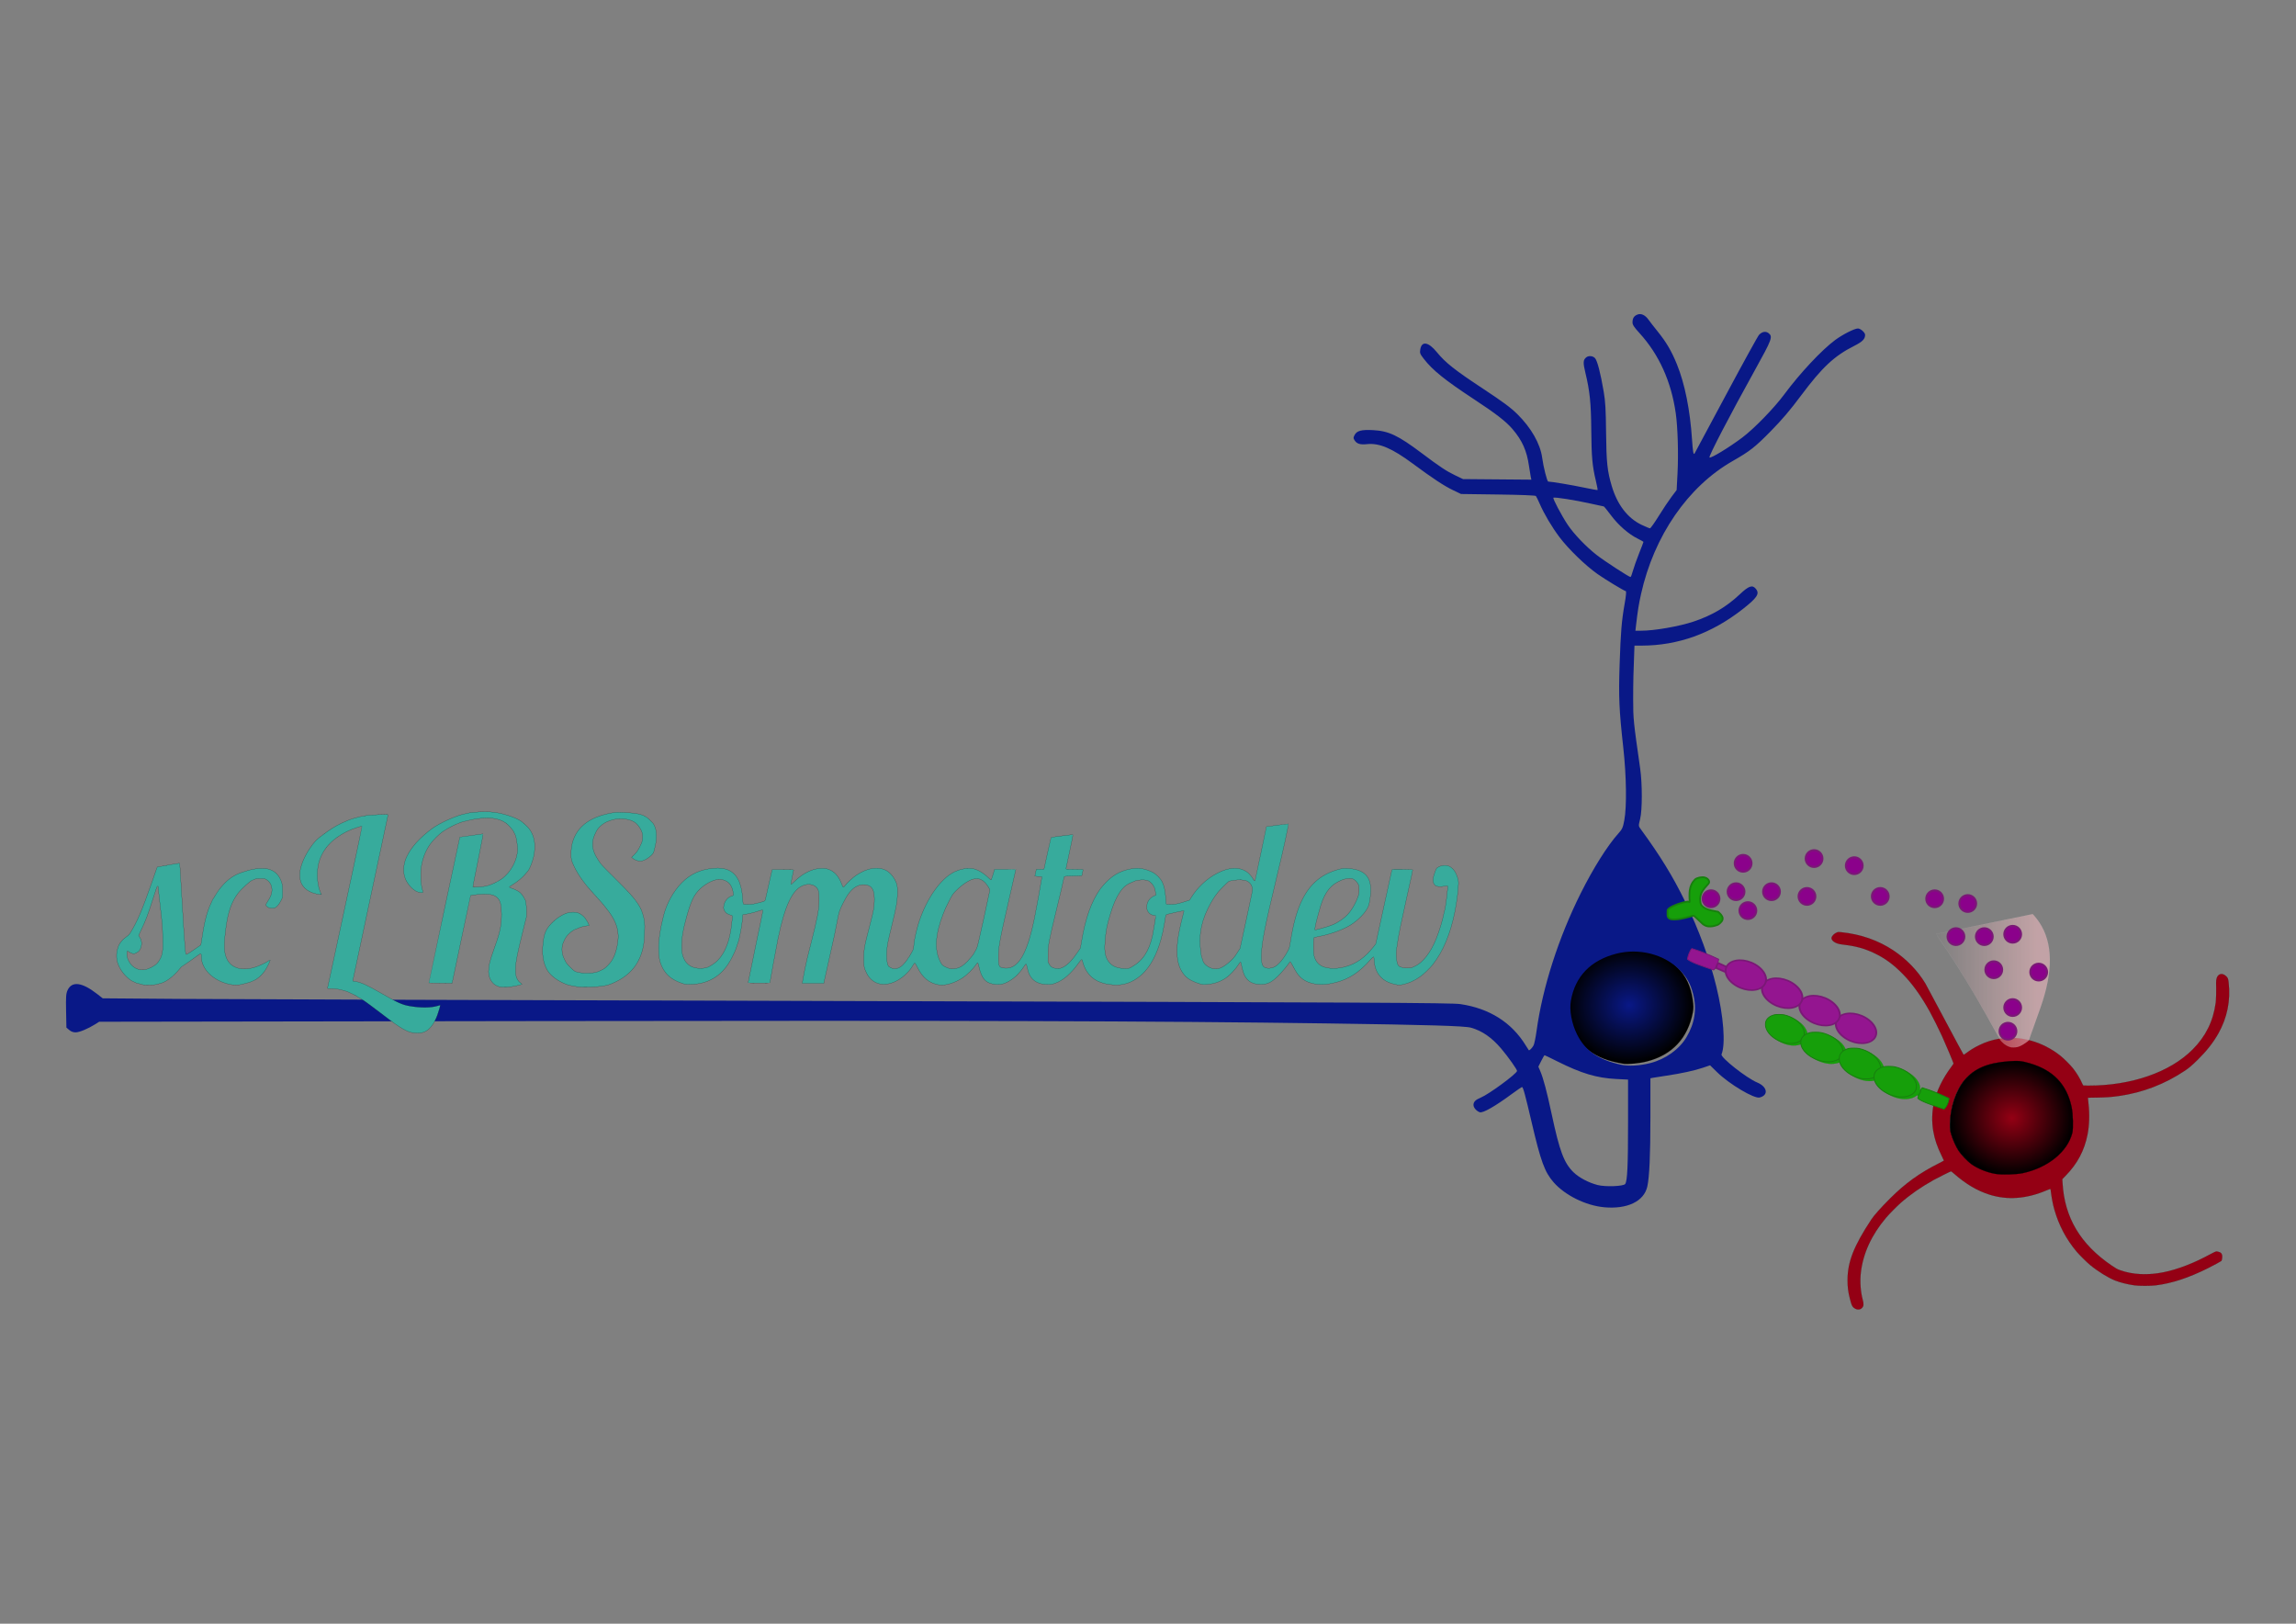 <?xml version="1.0" encoding="UTF-8" standalone="no"?>
<!-- Created with Inkscape (http://www.inkscape.org/) -->

<svg
   width="297mm"
   height="210mm"
   viewBox="0 0 297 210"
   version="1.1"
   id="svg1"
   xml:space="preserve"
   inkscape:version="1.3.2 (091e20e, 2023-11-25, custom)"
   sodipodi:docname="logo_scLRSomatoDev.svg"
   xmlns:inkscape="http://www.inkscape.org/namespaces/inkscape"
   xmlns:sodipodi="http://sodipodi.sourceforge.net/DTD/sodipodi-0.dtd"
   xmlns:xlink="http://www.w3.org/1999/xlink"
   xmlns="http://www.w3.org/2000/svg"
   xmlns:svg="http://www.w3.org/2000/svg"><rect x="0" y="0" width="297" height="210" fill="#808080" stroke="none"/><sodipodi:namedview
     id="namedview1"
     pagecolor="#ffffff"
     bordercolor="#000000"
     borderopacity="0.25"
     inkscape:showpageshadow="2"
     inkscape:pageopacity="0.0"
     inkscape:pagecheckerboard="0"
     inkscape:deskcolor="#d1d1d1"
     inkscape:document-units="mm"
     inkscape:zoom="1.1911942"
     inkscape:cx="327.82229"
     inkscape:cy="255.62583"
     inkscape:window-width="3840"
     inkscape:window-height="2126"
     inkscape:window-x="-11"
     inkscape:window-y="-11"
     inkscape:window-maximized="1"
     inkscape:current-layer="layer1" /><defs
     id="defs1"><linearGradient
       id="linearGradient59"
       inkscape:collect="always"><stop
         style="stop-color:#e2b3b8;stop-opacity:0;"
         offset="0"
         id="stop61" /><stop
         style="stop-color:#e2b3b8;stop-opacity:1;"
         offset="0.884"
         id="stop60" /></linearGradient><linearGradient
       id="linearGradient51"
       inkscape:collect="always"><stop
         style="stop-color:#e5b7bc;stop-opacity:1;"
         offset="0.162"
         id="stop52" /><stop
         style="stop-color:#ffffff;stop-opacity:0.98;"
         offset="0.583"
         id="stop53" /></linearGradient><linearGradient
       id="linearGradient43"
       inkscape:collect="always"><stop
         style="stop-color:#940014;stop-opacity:1;"
         offset="0"
         id="stop43" /><stop
         style="stop-color:#000000;stop-opacity:1;"
         offset="1"
         id="stop44" /></linearGradient><linearGradient
       id="linearGradient39"
       inkscape:collect="always"><stop
         style="stop-color:#091887;stop-opacity:1;"
         offset="0"
         id="stop40" /><stop
         style="stop-color:#000000;stop-opacity:1;"
         offset="1"
         id="stop41" /></linearGradient><radialGradient
       inkscape:collect="always"
       xlink:href="#linearGradient39"
       id="radialGradient41"
       cx="765.126"
       cy="480.577"
       fx="765.126"
       fy="480.577"
       r="25.824"
       gradientTransform="matrix(0.273,0,-5.4236641e-4,0.249,-6.279,7.329)"
       gradientUnits="userSpaceOnUse" /><radialGradient
       inkscape:collect="always"
       xlink:href="#linearGradient43"
       id="radialGradient44"
       cx="926.336"
       cy="527.512"
       fx="926.336"
       fy="527.512"
       r="25.35"
       gradientTransform="matrix(0.272,0,0,0.251,-6.784,7.222)"
       gradientUnits="userSpaceOnUse" /><radialGradient
       inkscape:collect="always"
       xlink:href="#linearGradient51"
       id="radialGradient53"
       cx="256.812"
       cy="124.255"
       fx="256.812"
       fy="124.255"
       r="6.362"
       gradientTransform="matrix(1,0,0,1.172,-13.758,-21.347)"
       gradientUnits="userSpaceOnUse" /><linearGradient
       inkscape:collect="always"
       xlink:href="#linearGradient59"
       id="linearGradient61"
       x1="250.45"
       y1="124.255"
       x2="263.174"
       y2="124.255"
       gradientUnits="userSpaceOnUse"
       gradientTransform="translate(-13.758)" /></defs><g
     inkscape:label="Layer 1"
     inkscape:groupmode="layer"
     id="layer1"><g
       id="g1"
       transform="matrix(1.156,0,0,1.156,-23.17,-16.796)"><g
         id="g73"><g
           id="g44"><path
             style="fill:#940014;fill-opacity:1;stroke:#070000;stroke-width:0.01;stroke-linejoin:round;stroke-dasharray:none;stroke-opacity:1"
             d="m 227.659,160.948 c -0.323,-0.161 -0.411,-0.325 -0.614,-1.136 -0.195,-0.781 -0.261,-1.3 -0.259,-2.055 0.004,-2.051 0.693,-3.808 2.66,-6.788 0.315,-0.477 1.079,-1.333 2.094,-2.347 1.713,-1.711 3.311,-2.86 5.492,-3.952 0.294,-0.147 0.534,-0.282 0.534,-0.3 0,-0.018 -0.118,-0.271 -0.262,-0.562 -0.49,-0.991 -0.772,-1.829 -0.93,-2.764 -0.172,-1.016 -0.144,-2.131 0.08,-3.137 0.295,-1.325 0.974,-2.723 1.963,-4.043 0.127,-0.17 0.231,-0.325 0.231,-0.345 0,-0.08 -0.837,-2.073 -1.294,-3.081 -0.32,-0.707 -1.051,-2.169 -1.374,-2.749 -0.976,-1.753 -1.94,-3.095 -3.01,-4.188 -1.04,-1.063 -1.983,-1.756 -3.16,-2.322 -1.09,-0.524 -2.093,-0.805 -3.413,-0.956 -0.336,-0.038 -0.561,-0.08 -0.719,-0.132 -0.452,-0.149 -0.725,-0.413 -0.68,-0.655 0.04,-0.211 0.336,-0.496 0.613,-0.591 0.134,-0.045 0.177,-0.047 0.476,-0.016 2.179,0.226 4.135,0.91 5.827,2.038 1.464,0.976 2.717,2.272 3.575,3.698 0.055,0.092 1.031,1.916 2.169,4.054 1.138,2.138 2.085,3.898 2.105,3.911 0.025,0.016 0.134,-0.049 0.346,-0.208 0.446,-0.334 0.845,-0.577 1.383,-0.842 0.748,-0.369 1.466,-0.601 2.263,-0.733 2.325,-0.384 4.849,0.318 6.847,1.905 0.385,0.306 1.102,1.02 1.395,1.39 0.42,0.53 0.811,1.174 1.034,1.7 0.049,0.115 0.102,0.217 0.119,0.229 0.017,0.011 0.287,0.021 0.601,0.021 4.799,0.001 9.107,-1.493 11.648,-4.041 1.471,-1.475 2.307,-3.167 2.586,-5.239 0.048,-0.357 0.068,-1.424 0.042,-2.228 -0.029,-0.879 0.538,-1.26 1.109,-0.744 0.195,0.176 0.238,0.283 0.287,0.702 0.234,2.019 -0.161,3.963 -1.163,5.733 -0.572,1.01 -1.31,1.947 -2.299,2.918 -0.658,0.646 -0.978,0.918 -1.441,1.227 -2.251,1.501 -4.702,2.442 -7.354,2.822 -0.858,0.123 -1.385,0.161 -2.457,0.179 l -1.027,0.017 0.004,0.125 c 0.002,0.069 0.024,0.295 0.049,0.503 0.138,1.176 0.103,2.442 -0.097,3.468 -0.35,1.802 -1.131,3.279 -2.445,4.623 l -0.38,0.389 0.025,0.444 c 0.222,3.871 2.002,6.857 5.509,9.238 0.472,0.321 0.617,0.401 0.915,0.508 1.422,0.513 3.125,0.595 4.888,0.236 1.624,-0.33 3.383,-1.013 5.308,-2.059 0.306,-0.167 0.536,-0.274 0.584,-0.274 0.126,0 0.396,0.079 0.484,0.142 0.161,0.115 0.211,0.32 0.162,0.659 -0.02,0.139 -0.05,0.238 -0.078,0.263 -0.068,0.058 -0.947,0.533 -1.496,0.807 -2.161,1.08 -4.054,1.701 -5.865,1.923 -0.567,0.07 -1.837,0.069 -2.346,-7.9e-4 -0.759,-0.104 -1.601,-0.315 -2.186,-0.546 -0.776,-0.307 -1.924,-1.02 -2.789,-1.732 -0.357,-0.294 -1.218,-1.148 -1.513,-1.501 -1.179,-1.41 -1.989,-2.947 -2.494,-4.734 -0.17,-0.603 -0.288,-1.228 -0.406,-2.159 -0.01,-0.077 -0.029,-0.118 -0.054,-0.118 -0.022,0 -0.212,0.073 -0.422,0.163 -2.234,0.955 -4.378,1.112 -6.389,0.47 -1.367,-0.437 -2.602,-1.165 -3.909,-2.306 -0.188,-0.164 -0.356,-0.298 -0.374,-0.298 -0.054,0 -1.512,0.724 -1.954,0.971 -1.397,0.779 -2.641,1.645 -3.693,2.569 -0.416,0.366 -1.296,1.259 -1.628,1.652 -1.633,1.934 -2.576,3.987 -2.826,6.15 -0.112,0.973 -0.031,2.146 0.209,3.026 0.13,0.477 0.117,0.699 -0.053,0.893 -0.193,0.219 -0.476,0.263 -0.766,0.118 z m 17.988,-15.143 c 1.898,-0.238 3.623,-1.033 4.821,-2.221 0.712,-0.706 1.157,-1.445 1.392,-2.313 0.071,-0.262 0.073,-0.293 0.073,-1.061 1.8e-4,-0.967 -0.053,-1.469 -0.235,-2.195 -0.171,-0.686 -0.479,-1.402 -0.827,-1.928 -0.91,-1.372 -2.395,-2.272 -4.472,-2.709 -0.272,-0.057 -0.337,-0.06 -1.138,-0.045 -1.118,0.021 -1.835,0.114 -2.614,0.34 -2.619,0.761 -4.025,2.709 -4.372,6.058 -0.075,0.721 -0.066,0.958 0.05,1.41 0.311,1.209 0.828,2.169 1.578,2.929 1.006,1.02 2.393,1.63 4.037,1.776 0.379,0.034 1.286,0.012 1.708,-0.041 z"
             id="path42" /><path
             style="fill:url(#radialGradient44);stroke:#070000;stroke-width:0.022;stroke-linejoin:round;stroke-dasharray:none;stroke-opacity:1"
             d="m 243.305,145.857 c -0.956,-0.169 -1.959,-0.578 -2.679,-1.093 -0.422,-0.302 -1.124,-1.038 -1.418,-1.486 -0.301,-0.459 -0.627,-1.178 -0.815,-1.796 -0.133,-0.438 -0.157,-0.616 -0.153,-1.151 0.012,-1.835 0.662,-3.808 1.633,-4.96 1.097,-1.3 2.585,-1.932 4.961,-2.104 1.057,-0.077 1.419,-0.042 2.327,0.222 2.628,0.765 4.147,2.347 4.69,4.884 0.163,0.761 0.209,2.404 0.082,2.907 -0.531,2.103 -2.716,3.883 -5.515,4.494 -0.759,0.166 -2.396,0.209 -3.112,0.083 z"
             id="path43" /></g><path
           style="opacity:0.672;fill:url(#linearGradient61);stroke:url(#radialGradient53);stroke-width:0.007;stroke-linejoin:round;stroke-dasharray:none"
           d="m 245.101,131.702 c -0.151,-0.029 -0.396,-0.123 -0.535,-0.206 -0.214,-0.128 -0.329,-0.22 -0.519,-0.414 -0.156,-0.158 -0.173,-0.186 -0.626,-1.007 -1.768,-3.202 -3.139,-5.54 -4.541,-7.745 -0.485,-0.763 -1.54,-2.352 -1.942,-2.925 -0.14,-0.2 -0.249,-0.369 -0.242,-0.376 0.01,-0.009 7.073,-1.465 10.504,-2.164 l 0.302,-0.061 0.126,0.137 c 0.183,0.2 0.442,0.536 0.617,0.799 1.51,2.279 1.557,5.425 0.14,9.469 -0.284,0.811 -1.305,3.674 -1.318,3.699 -0.055,0.098 -0.599,0.473 -0.885,0.609 -0.307,0.146 -0.45,0.181 -0.765,0.189 -0.146,0.003 -0.287,0.002 -0.314,-0.003 z"
           id="path46" /></g><g
         id="g72"><g
           id="g42"><path
             style="fill:url(#radialGradient41);fill-opacity:1;stroke:#070000;stroke-width:0.011;stroke-linejoin:round;stroke-dasharray:none;stroke-opacity:1"
             d="m 201.641,133.531 c -0.831,-0.141 -1.539,-0.323 -2.093,-0.537 -2.404,-0.929 -3.73,-2.681 -4.073,-5.382 -0.088,-0.691 -0.049,-1.156 0.162,-1.973 0.715,-2.76 2.94,-4.481 6.303,-4.876 0.702,-0.082 0.923,-0.085 1.353,-0.013 1.964,0.327 3.43,0.992 4.465,2.026 0.933,0.932 1.481,2.091 1.694,3.577 0.099,0.69 0.102,0.997 0.016,1.444 -0.555,2.89 -2.33,4.778 -5.161,5.49 -0.886,0.223 -2.122,0.335 -2.667,0.243 z"
             id="path34" /><path
             style="fill:#091887;fill-opacity:1;stroke:none;stroke-width:0.159;stroke-linejoin:round;stroke-dasharray:none;stroke-opacity:1"
             d="m 752.931,564.51 c -7.716,-0.719 -16.481,-5.057 -21.262,-10.522 -3.775,-4.316 -5.409,-8.775 -9.279,-25.331 -2.743,-11.734 -3.603,-14.887 -4.061,-14.887 -0.192,0 -2.098,1.291 -4.234,2.869 -7.117,5.257 -12.323,8.226 -13.62,7.767 -1.398,-0.495 -2.646,-1.952 -2.646,-3.089 0,-1.312 0.855,-2.173 3.065,-3.086 3.374,-1.394 14.773,-9.734 15.332,-11.219 0.175,-0.464 -3.788,-6.07 -6.717,-9.503 -3.993,-4.679 -8.063,-7.492 -12.729,-8.798 -2.674,-0.748 -17.933,-1.203 -60.234,-1.797 -73.526,-1.031 -153.896,-1.272 -333.699,-0.999 l -185.318,0.281 -1.653,1.039 c -3.051,1.918 -6.729,3.446 -8.292,3.447 -1.034,2.2e-4 -1.943,-0.337 -2.728,-1.012 l -1.178,-1.012 -0.134,-7.04 c -0.114,-6.002 -0.026,-7.28 0.601,-8.671 1.798,-3.988 6.068,-3.481 12.448,1.479 l 2.422,1.883 32.417,0.254 c 17.83,0.14 145.866,0.547 284.526,0.904 220.339,0.569 252.645,0.73 256.363,1.284 12.259,1.826 21.575,7.706 27.543,17.387 0.64,1.039 1.229,1.963 1.308,2.054 0.254,0.292 1.462,-0.912 2.044,-2.038 0.311,-0.602 0.877,-3.355 1.257,-6.117 2.522,-18.33 9.245,-39.269 18.663,-58.12 5.262,-10.534 11.306,-20.127 15.905,-25.247 1.609,-1.792 1.891,-2.419 2.471,-5.492 1.089,-5.776 0.91,-18.674 -0.427,-30.753 -1.762,-15.92 -2,-21.334 -1.542,-35.092 0.459,-13.763 0.846,-18.418 2.143,-25.754 0.531,-3.004 0.725,-5.074 0.484,-5.155 -1.182,-0.394 -8.629,-4.909 -11.981,-7.264 -5.069,-3.561 -12.255,-10.528 -16.036,-15.547 -3.238,-4.298 -6.491,-9.8 -8.419,-14.237 -0.652,-1.501 -1.351,-2.917 -1.553,-3.148 -0.226,-0.258 -6.368,-0.5 -15.982,-0.63 l -15.615,-0.21 -3.358,-1.602 c -3.753,-1.79 -8.593,-4.98 -17,-11.203 -8.827,-6.534 -14.131,-8.79 -19.379,-8.241 -2.835,0.296 -4.238,-0.129 -5.182,-1.569 -0.616,-0.94 -0.619,-1.152 -0.029,-2.292 0.93,-1.799 2.875,-2.316 7.757,-2.062 6.642,0.345 10.58,2.207 20.61,9.744 7.732,5.81 10.416,7.586 14.191,9.388 l 3.228,1.542 14.428,0.121 14.428,0.121 -0.259,-1.17 c -0.142,-0.644 -0.473,-2.681 -0.734,-4.528 -0.922,-6.505 -2.855,-10.845 -6.982,-15.676 -2.734,-3.2 -7.003,-6.504 -16.264,-12.589 -12.234,-8.038 -17.501,-12.276 -21.18,-17.045 -1.625,-2.107 -1.751,-2.444 -1.488,-4 0.617,-3.651 3.438,-3.17 7.003,1.193 3.612,4.422 7.515,7.51 19.416,15.364 8.543,5.638 11.749,8.011 14.536,10.759 5.856,5.774 9.706,12.511 10.501,18.378 0.554,4.089 2.093,10.123 2.581,10.123 1.296,0 10.118,1.482 15.005,2.52 3.113,0.661 5.733,1.129 5.823,1.039 0.09,-0.09 -0.233,-1.825 -0.719,-3.855 -1.505,-6.295 -1.846,-10.034 -1.943,-21.321 -0.1,-11.584 -0.611,-16.562 -2.506,-24.4 -1.014,-4.195 -0.951,-5.328 0.359,-6.416 0.986,-0.819 2.728,-0.684 3.698,0.286 0.968,0.968 2.374,6.367 3.694,14.185 0.713,4.22 0.897,7.388 1.002,17.263 0.135,12.665 0.518,16.27 2.399,22.588 2.346,7.881 6.693,13.537 12.565,16.352 1.707,0.818 3.317,1.488 3.577,1.488 0.26,0 1.922,-2.339 3.692,-5.197 1.771,-2.858 4.197,-6.494 5.392,-8.08 l 2.173,-2.883 0.37,-6.926 c 0.44,-8.223 0.112,-19.519 -0.738,-25.488 -1.907,-13.383 -7.077,-24.817 -15.287,-33.81 -2.325,-2.546 -2.978,-3.542 -2.978,-4.54 0,-1.751 0.584,-2.695 2.04,-3.298 1.559,-0.646 3.322,0.164 4.733,2.173 0.529,0.754 2.26,2.976 3.845,4.938 3.664,4.536 5.876,8.305 8.128,13.852 3.346,8.242 5.564,19.286 6.39,31.815 0.328,4.983 0.588,6.483 1.027,5.927 0.076,-0.096 6.046,-11.225 13.266,-24.73 7.22,-13.505 13.533,-24.969 14.028,-25.474 1.329,-1.356 2.858,-1.599 4.04,-0.642 1.806,1.462 1.394,2.569 -5.744,15.443 -10.858,19.584 -19.694,36.576 -19.251,37.019 0.505,0.505 8.327,-4.249 13.879,-8.437 4.992,-3.765 13.402,-12.407 17.633,-18.119 6.701,-9.047 15.89,-18.859 21.613,-23.077 3.134,-2.31 8.126,-4.837 9.556,-4.837 1.092,0 3.036,1.722 3.036,2.69 0,1.771 -1.11,2.895 -4.597,4.656 -8.436,4.259 -13.539,9.028 -22.489,21.017 -4.617,6.184 -7.947,10.099 -12.771,15.012 -6.581,6.703 -8.806,8.446 -16.076,12.593 -18.864,10.762 -33.194,31.556 -38.673,56.117 -0.986,4.419 -1.408,7.056 -2.131,13.316 l -0.255,2.204 h 2.439 c 5.597,0 15.975,-1.813 22.145,-3.868 7.705,-2.566 13.835,-6.184 19.481,-11.494 3.845,-3.617 5.339,-4.119 6.819,-2.291 1.667,2.058 0.528,3.772 -5.763,8.678 -13.046,10.174 -27.105,15.227 -42.468,15.263 l -3.043,0.007 -0.075,1.784 c -0.359,8.48 -0.484,13.872 -0.483,20.882 5.5e-4,8.281 0.107,9.336 2.952,29.172 0.931,6.491 0.922,17.586 -0.017,21.38 -0.72,2.907 -0.719,2.912 0.236,4.218 8.305,11.355 13.641,20.056 18.796,30.648 5.814,11.945 10.3,24.18 13.16,35.888 3.053,12.498 3.951,24.234 2.187,28.573 -0.524,1.29 10.501,9.993 15.079,11.904 4.307,1.797 4.873,5.359 1.004,6.324 -2.329,0.581 -12.773,-5.629 -17.923,-10.658 l -3.006,-2.935 -2.959,1.006 c -3.588,1.22 -9.112,2.427 -15.307,3.343 -2.539,0.375 -5.137,0.783 -5.772,0.905 l -1.154,0.222 v 16.486 c 0,15.908 -0.413,25.196 -1.299,29.186 -1.399,6.303 -8.479,9.696 -18.314,8.779 z m 8.955,-9.806 c 0.916,-1.253 1.214,-7.636 1.214,-26.033 v -18.049 l -5.037,-0.255 c -8.21,-0.416 -14.721,-2.368 -24.864,-7.454 -2.825,-1.416 -5.23,-2.575 -5.346,-2.575 -0.116,0 -0.754,1.086 -1.419,2.414 l -1.209,2.414 0.788,1.836 c 1.311,3.053 2.788,8.606 4.813,18.092 3.352,15.702 5.19,20.636 9.155,24.571 2.31,2.292 6.445,4.491 10.286,5.47 3.286,0.837 10.898,0.555 11.619,-0.431 z m 10.574,-51.045 c 6.437,-1.637 12.27,-5.801 15.31,-10.931 3.493,-5.893 4.437,-11.89 2.85,-18.097 -1.168,-4.565 -2.693,-7.268 -5.932,-10.507 -6.472,-6.472 -17.11,-9.125 -26.625,-6.639 -10.815,2.825 -17.321,9.594 -19.113,19.884 -0.691,3.966 0.314,9.473 2.567,14.071 3.39,6.917 8.867,10.735 18.483,12.884 3.222,0.72 8.021,0.464 12.461,-0.665 z m -7.307,-207.843 c 0.397,-1.443 1.562,-4.73 2.587,-7.304 1.026,-2.574 1.865,-4.771 1.865,-4.883 0,-0.111 -1.052,-0.717 -2.338,-1.346 -3.861,-1.889 -8.214,-5.669 -11.325,-9.835 -1.565,-2.096 -2.959,-3.811 -3.098,-3.811 -0.139,0 -2.705,-0.553 -5.702,-1.229 -6.355,-1.433 -15.186,-2.817 -15.563,-2.44 -0.343,0.343 3.417,7.464 5.983,11.333 2.562,3.862 7.757,9.3 12.216,12.788 3.242,2.536 13.707,9.35 14.359,9.35 0.162,0 0.619,-1.181 1.016,-2.623 z"
             id="path41"
             transform="scale(0.265)" /></g><path
           style="opacity:1;fill:#169f0a;fill-opacity:1;stroke:#17800e;stroke-width:0.2;stroke-linejoin:round;stroke-dasharray:none;stroke-opacity:1"
           d="m 211.128,118.165 c -0.198,-0.043 -0.359,-0.118 -0.541,-0.255 -0.057,-0.043 -0.26,-0.234 -0.451,-0.426 -0.396,-0.398 -0.541,-0.514 -0.628,-0.504 -0.029,0.003 -0.184,0.045 -0.346,0.092 -0.756,0.22 -1.313,0.324 -1.746,0.326 -0.351,0.001 -0.507,-0.038 -0.639,-0.159 -0.126,-0.116 -0.146,-0.203 -0.138,-0.607 0.005,-0.28 0.005,-0.283 0.043,-0.337 0.177,-0.255 0.91,-0.598 1.702,-0.797 0.288,-0.072 0.61,-0.121 0.619,-0.093 0.009,0.026 0.045,0.058 0.066,0.058 0.039,0 0.066,-0.044 0.057,-0.096 -0.042,-0.266 -0.043,-0.926 -0.002,-1.207 0.073,-0.497 0.24,-0.864 0.536,-1.174 0.119,-0.124 0.128,-0.13 0.266,-0.186 0.212,-0.085 0.349,-0.115 0.558,-0.123 0.133,-0.005 0.207,-0.001 0.282,0.015 0.289,0.061 0.51,0.261 0.528,0.477 0.01,0.118 -0.022,0.179 -0.187,0.353 -0.5,0.53 -0.733,0.919 -0.805,1.347 -0.044,0.266 -0.005,0.686 0.081,0.851 0.113,0.218 0.383,0.418 0.746,0.553 0.181,0.067 0.52,0.149 0.869,0.212 l 0.293,0.052 0.116,0.102 c 0.162,0.142 0.267,0.269 0.335,0.406 0.052,0.103 0.059,0.13 0.063,0.229 0.006,0.141 -0.024,0.226 -0.126,0.361 -0.09,0.119 -0.301,0.307 -0.385,0.344 -0.111,0.048 -0.346,0.123 -0.498,0.158 -0.187,0.044 -0.527,0.057 -0.668,0.026 z"
           id="path61" /></g><g
         id="g68"><g
           id="g67"><path
             style="fill:#169f0a;fill-opacity:1;stroke:#17800e;stroke-width:0.1;stroke-linejoin:round;stroke-dasharray:none;stroke-opacity:1"
             d="m 235.147,136.227 c -0.208,0.181 -0.42,0.754 -0.5,1.18 0.392,0.354 1.387,0.687 2.929,1.215 0.303,-0.251 0.498,-0.734 0.569,-1.201 -0.889,-0.417 -1.792,-0.831 -2.999,-1.194 z"
             id="path23-0"
             sodipodi:nodetypes="ccccc" /><path
             style="fill:#169f0a;fill-opacity:1;stroke:#17800e;stroke-width:0.1;stroke-linejoin:round;stroke-dasharray:none;stroke-opacity:1"
             d="m 234.475,136.338 c 0.198,0.059 0.357,0.145 0.5,0.241 -0.032,0.229 -0.153,0.354 -0.266,0.489 -0.178,-0.06 -0.354,-0.142 -0.528,-0.234 0.059,-0.18 0.16,-0.344 0.293,-0.496 z"
             id="path25"
             sodipodi:nodetypes="ccccc" /></g><g
           id="g66"><g
             id="g65"
             transform="translate(0.529)"><path
               style="opacity:1;fill:#169f0a;fill-opacity:1;stroke:#17800e;stroke-width:0.056;stroke-linejoin:round;stroke-dasharray:none;stroke-opacity:1"
               d="m 829.956,496.181 c -2.952,-0.343 -5.941,-1.849 -7.819,-3.938 -1.846,-2.054 -2.328,-4.502 -1.22,-6.192 0.709,-1.081 1.865,-1.789 3.46,-2.118 0.922,-0.19 2.487,-0.188 3.617,0.005 3.592,0.614 7.05,2.971 8.34,5.683 0.385,0.81 0.55,1.475 0.554,2.243 0.005,0.957 -0.22,1.627 -0.813,2.417 -1.067,1.421 -3.566,2.197 -6.119,1.9 z"
               id="path64"
               transform="scale(0.265)" /><path
               style="opacity:1;fill:#169f0a;fill-opacity:1;stroke:#17800e;stroke-width:0.1;stroke-linejoin:round;stroke-dasharray:none;stroke-opacity:1"
               d="m 219.589,131.27 c -0.763,-0.117 -1.439,-0.437 -1.931,-0.917 -0.283,-0.275 -0.477,-0.591 -0.555,-0.898 -0.054,-0.213 -0.045,-0.502 0.021,-0.672 0.13,-0.336 0.454,-0.585 0.924,-0.714 0.186,-0.051 0.863,-0.05 1.097,7.9e-4 0.955,0.209 1.766,0.771 2.103,1.456 0.122,0.248 0.157,0.388 0.157,0.627 0,0.531 -0.336,0.899 -0.973,1.064 -0.157,0.041 -0.252,0.052 -0.489,0.057 -0.162,0.004 -0.321,0.003 -0.353,-0.002 z"
               id="path65" /></g><g
             id="g65-6"
             transform="matrix(1.085,0,0,1.019,-13.969,-0.447)"><path
               style="opacity:1;fill:#169f0a;fill-opacity:1;stroke:#17800e;stroke-width:0.056;stroke-linejoin:round;stroke-dasharray:none;stroke-opacity:1"
               d="m 829.956,496.181 c -2.952,-0.343 -5.941,-1.849 -7.819,-3.938 -1.846,-2.054 -2.328,-4.502 -1.22,-6.192 0.709,-1.081 1.865,-1.789 3.46,-2.118 0.922,-0.19 2.487,-0.188 3.617,0.005 3.592,0.614 7.05,2.971 8.34,5.683 0.385,0.81 0.55,1.475 0.554,2.243 0.005,0.957 -0.22,1.627 -0.813,2.417 -1.067,1.421 -3.566,2.197 -6.119,1.9 z"
               id="path64-5"
               transform="scale(0.265)" /><path
               style="opacity:1;fill:#169f0a;fill-opacity:1;stroke:#17800e;stroke-width:0.1;stroke-linejoin:round;stroke-dasharray:none;stroke-opacity:1"
               d="m 219.589,131.27 c -0.763,-0.117 -1.439,-0.437 -1.931,-0.917 -0.283,-0.275 -0.477,-0.591 -0.555,-0.898 -0.054,-0.213 -0.045,-0.502 0.021,-0.672 0.13,-0.336 0.454,-0.585 0.924,-0.714 0.186,-0.051 0.863,-0.05 1.097,7.9e-4 0.955,0.209 1.766,0.771 2.103,1.456 0.122,0.248 0.157,0.388 0.157,0.627 0,0.531 -0.336,0.899 -0.973,1.064 -0.157,0.041 -0.252,0.052 -0.489,0.057 -0.162,0.004 -0.321,0.003 -0.353,-0.002 z"
               id="path65-7" /></g><g
             id="g65-7"
             transform="matrix(1.068,0,0,1.06,-5.976,-3.915)"><path
               style="opacity:1;fill:#169f0a;fill-opacity:1;stroke:#17800e;stroke-width:0.056;stroke-linejoin:round;stroke-dasharray:none;stroke-opacity:1"
               d="m 829.956,496.181 c -2.952,-0.343 -5.941,-1.849 -7.819,-3.938 -1.846,-2.054 -2.328,-4.502 -1.22,-6.192 0.709,-1.081 1.865,-1.789 3.46,-2.118 0.922,-0.19 2.487,-0.188 3.617,0.005 3.592,0.614 7.05,2.971 8.34,5.683 0.385,0.81 0.55,1.475 0.554,2.243 0.005,0.957 -0.22,1.627 -0.813,2.417 -1.067,1.421 -3.566,2.197 -6.119,1.9 z"
               id="path64-1"
               transform="scale(0.265)" /><path
               style="opacity:1;fill:#169f0a;fill-opacity:1;stroke:#17800e;stroke-width:0.1;stroke-linejoin:round;stroke-dasharray:none;stroke-opacity:1"
               d="m 219.589,131.27 c -0.763,-0.117 -1.439,-0.437 -1.931,-0.917 -0.283,-0.275 -0.477,-0.591 -0.555,-0.898 -0.054,-0.213 -0.045,-0.502 0.021,-0.672 0.13,-0.336 0.454,-0.585 0.924,-0.714 0.186,-0.051 0.863,-0.05 1.097,7.9e-4 0.955,0.209 1.766,0.771 2.103,1.456 0.122,0.248 0.157,0.388 0.157,0.627 0,0.531 -0.336,0.899 -0.973,1.064 -0.157,0.041 -0.252,0.052 -0.489,0.057 -0.162,0.004 -0.321,0.003 -0.353,-0.002 z"
               id="path65-2" /></g><g
             id="g65-9"
             transform="matrix(1.095,0,0,1.054,-7.945,-1.107)"><path
               style="opacity:1;fill:#169f0a;fill-opacity:1;stroke:#17800e;stroke-width:0.056;stroke-linejoin:round;stroke-dasharray:none;stroke-opacity:1"
               d="m 829.956,496.181 c -2.952,-0.343 -5.941,-1.849 -7.819,-3.938 -1.846,-2.054 -2.328,-4.502 -1.22,-6.192 0.709,-1.081 1.865,-1.789 3.46,-2.118 0.922,-0.19 2.487,-0.188 3.617,0.005 3.592,0.614 7.05,2.971 8.34,5.683 0.385,0.81 0.55,1.475 0.554,2.243 0.005,0.957 -0.22,1.627 -0.813,2.417 -1.067,1.421 -3.566,2.197 -6.119,1.9 z"
               id="path64-4"
               transform="scale(0.265)" /><path
               style="opacity:1;fill:#169f0a;fill-opacity:1;stroke:#17800e;stroke-width:0.1;stroke-linejoin:round;stroke-dasharray:none;stroke-opacity:1"
               d="m 219.589,131.27 c -0.763,-0.117 -1.439,-0.437 -1.931,-0.917 -0.283,-0.275 -0.477,-0.591 -0.555,-0.898 -0.054,-0.213 -0.045,-0.502 0.021,-0.672 0.13,-0.336 0.454,-0.585 0.924,-0.714 0.186,-0.051 0.863,-0.05 1.097,7.9e-4 0.955,0.209 1.766,0.771 2.103,1.456 0.122,0.248 0.157,0.388 0.157,0.627 0,0.531 -0.336,0.899 -0.973,1.064 -0.157,0.041 -0.252,0.052 -0.489,0.057 -0.162,0.004 -0.321,0.003 -0.353,-0.002 z"
               id="path65-9" /></g></g></g><g
         id="g71"><g
           id="g70"><path
             style="fill:#941590;fill-opacity:1;stroke:#7a1876;stroke-width:0.1;stroke-linejoin:round;stroke-dasharray:none;stroke-opacity:1"
             d="m 209.365,120.658 c -0.208,0.181 -0.42,0.754 -0.5,1.18 0.392,0.354 1.387,0.687 2.929,1.215 0.303,-0.251 0.498,-0.734 0.569,-1.201 -0.889,-0.417 -1.792,-0.831 -2.999,-1.194 z"
             id="path23"
             sodipodi:nodetypes="ccccc" /><path
             style="fill:#941590;fill-opacity:1;stroke:#7a1876;stroke-width:0.2;stroke-linejoin:round;stroke-dasharray:none;stroke-opacity:1"
             d="m 212.313,122.278 1.71,0.778 c 0.09,0.181 0.233,0.357 -0.118,0.569 l -1.836,-0.802 c 0.059,-0.189 0.108,-0.381 0.243,-0.545 z"
             id="path24"
             sodipodi:nodetypes="ccccc" /></g><g
           id="g69"
           transform="translate(-0.529,-0.529)"><ellipse
             style="font-variation-settings:normal;fill:#941590;fill-opacity:1;fill-rule:evenodd;stroke:#7a1876;stroke-width:0.196;stroke-linecap:butt;stroke-linejoin:miter;stroke-miterlimit:4;stroke-dasharray:none;stroke-dashoffset:0;stroke-opacity:1;stop-color:#000000"
             id="path22-5-5"
             cx="262.645"
             cy="-1.251"
             rx="2.327"
             ry="1.583"
             transform="matrix(0.866,0.499,-0.649,0.761,0,0)" /><ellipse
             style="font-variation-settings:normal;fill:#941590;fill-opacity:1;fill-rule:evenodd;stroke:#7a1876;stroke-width:0.196;stroke-linecap:butt;stroke-linejoin:miter;stroke-miterlimit:4;stroke-dasharray:none;stroke-dashoffset:0;stroke-opacity:1;stop-color:#000000"
             id="path22-5-5-2"
             cx="258.182"
             cy="-0.928"
             rx="2.327"
             ry="1.583"
             transform="matrix(0.866,0.499,-0.649,0.761,0,0)" /><ellipse
             style="font-variation-settings:normal;fill:#941590;fill-opacity:1;fill-rule:evenodd;stroke:#7a1876;stroke-width:0.196;stroke-linecap:butt;stroke-linejoin:miter;stroke-miterlimit:4;stroke-dasharray:none;stroke-dashoffset:0;stroke-opacity:1;stop-color:#000000"
             id="path22-5-5-1"
             cx="253.65"
             cy="-0.516"
             rx="2.327"
             ry="1.583"
             transform="matrix(0.866,0.499,-0.649,0.761,0,0)" /><ellipse
             style="font-variation-settings:normal;fill:#941590;fill-opacity:1;fill-rule:evenodd;stroke:#7a1876;stroke-width:0.196;stroke-linecap:butt;stroke-linejoin:miter;stroke-miterlimit:4;stroke-dasharray:none;stroke-dashoffset:0;stroke-opacity:1;stop-color:#000000"
             id="path22-5-5-4"
             cx="249.169"
             cy="-0.23"
             rx="2.327"
             ry="1.583"
             transform="matrix(0.866,0.499,-0.649,0.761,0,0)" /></g></g><g
         id="g61"><ellipse
           style="font-variation-settings:normal;vector-effect:none;fill:#8b018b;fill-opacity:1;fill-rule:evenodd;stroke:#7a1876;stroke-width:0.225;stroke-linecap:butt;stroke-linejoin:miter;stroke-miterlimit:4;stroke-dasharray:none;stroke-dashoffset:0;stroke-opacity:1;-inkscape-stroke:none;stop-color:#000000"
           id="path21-2-99-6-43"
           cx="211.505"
           cy="115.078"
           rx="0.938"
           ry="0.937" /><ellipse
           style="font-variation-settings:normal;vector-effect:none;fill:#8b018b;fill-opacity:1;fill-rule:evenodd;stroke:#7a1876;stroke-width:0.225;stroke-linecap:butt;stroke-linejoin:miter;stroke-miterlimit:4;stroke-dasharray:none;stroke-dashoffset:0;stroke-opacity:1;-inkscape-stroke:none;stop-color:#000000"
           id="path21-2-99-6-5"
           cx="215.098"
           cy="111.117"
           rx="0.938"
           ry="0.937" /><ellipse
           style="font-variation-settings:normal;vector-effect:none;fill:#8b018b;fill-opacity:1;fill-rule:evenodd;stroke:#7a1876;stroke-width:0.225;stroke-linecap:butt;stroke-linejoin:miter;stroke-miterlimit:4;stroke-dasharray:none;stroke-dashoffset:0;stroke-opacity:1;-inkscape-stroke:none;stop-color:#000000"
           id="path21-2-99"
           cx="227.534"
           cy="111.381"
           rx="0.938"
           ry="0.937" /><ellipse
           style="font-variation-settings:normal;vector-effect:none;fill:#8b018b;fill-opacity:1;fill-rule:evenodd;stroke:#7a1876;stroke-width:0.225;stroke-linecap:butt;stroke-linejoin:miter;stroke-miterlimit:4;stroke-dasharray:none;stroke-dashoffset:0;stroke-opacity:1;-inkscape-stroke:none;stop-color:#000000"
           id="path21-2-99-6"
           cx="223.036"
           cy="110.587"
           rx="0.938"
           ry="0.937" /><ellipse
           style="font-variation-settings:normal;vector-effect:none;fill:#8b018b;fill-opacity:1;fill-rule:evenodd;stroke:#7a1876;stroke-width:0.225;stroke-linecap:butt;stroke-linejoin:miter;stroke-miterlimit:4;stroke-dasharray:none;stroke-dashoffset:0;stroke-opacity:1;-inkscape-stroke:none;stop-color:#000000"
           id="path21-2-99-6-9"
           cx="222.242"
           cy="114.821"
           rx="0.938"
           ry="0.937" /><ellipse
           style="font-variation-settings:normal;vector-effect:none;fill:#8b018b;fill-opacity:1;fill-rule:evenodd;stroke:#7a1876;stroke-width:0.225;stroke-linecap:butt;stroke-linejoin:miter;stroke-miterlimit:4;stroke-dasharray:none;stroke-dashoffset:0;stroke-opacity:1;-inkscape-stroke:none;stop-color:#000000"
           id="path21-2-99-6-1"
           cx="218.273"
           cy="114.292"
           rx="0.938"
           ry="0.937" /><ellipse
           style="font-variation-settings:normal;vector-effect:none;fill:#8b018b;fill-opacity:1;fill-rule:evenodd;stroke:#7a1876;stroke-width:0.225;stroke-linecap:butt;stroke-linejoin:miter;stroke-miterlimit:4;stroke-dasharray:none;stroke-dashoffset:0;stroke-opacity:1;-inkscape-stroke:none;stop-color:#000000"
           id="path21-2-99-6-53"
           cx="214.305"
           cy="114.292"
           rx="0.938"
           ry="0.937" /><ellipse
           style="font-variation-settings:normal;vector-effect:none;fill:#8b018b;fill-opacity:1;fill-rule:evenodd;stroke:#7a1876;stroke-width:0.225;stroke-linecap:butt;stroke-linejoin:miter;stroke-miterlimit:4;stroke-dasharray:none;stroke-dashoffset:0;stroke-opacity:1;-inkscape-stroke:none;stop-color:#000000"
           id="path21-2-99-6-4"
           cx="215.628"
           cy="116.408"
           rx="0.938"
           ry="0.937" /><ellipse
           style="font-variation-settings:normal;vector-effect:none;fill:#8b018b;fill-opacity:1;fill-rule:evenodd;stroke:#7a1876;stroke-width:0.225;stroke-linecap:butt;stroke-linejoin:miter;stroke-miterlimit:4;stroke-dasharray:none;stroke-dashoffset:0;stroke-opacity:1;-inkscape-stroke:none;stop-color:#000000"
           id="path21-2-99-6-50"
           cx="230.444"
           cy="114.821"
           rx="0.938"
           ry="0.937" /><ellipse
           style="font-variation-settings:normal;vector-effect:none;fill:#8b018b;fill-opacity:1;fill-rule:evenodd;stroke:#7a1876;stroke-width:0.225;stroke-linecap:butt;stroke-linejoin:miter;stroke-miterlimit:4;stroke-dasharray:none;stroke-dashoffset:0;stroke-opacity:1;-inkscape-stroke:none;stop-color:#000000"
           id="path21-2-99-6-7"
           cx="236.53"
           cy="115.085"
           rx="0.938"
           ry="0.937" /><ellipse
           style="font-variation-settings:normal;vector-effect:none;fill:#8b018b;fill-opacity:1;fill-rule:evenodd;stroke:#7a1876;stroke-width:0.225;stroke-linecap:butt;stroke-linejoin:miter;stroke-miterlimit:4;stroke-dasharray:none;stroke-dashoffset:0;stroke-opacity:1;-inkscape-stroke:none;stop-color:#000000"
           id="path21-2-99-6-13"
           cx="240.234"
           cy="115.615"
           rx="0.938"
           ry="0.937" /><ellipse
           style="font-variation-settings:normal;vector-effect:none;fill:#8b018b;fill-opacity:1;fill-rule:evenodd;stroke:#7a1876;stroke-width:0.225;stroke-linecap:butt;stroke-linejoin:miter;stroke-miterlimit:4;stroke-dasharray:none;stroke-dashoffset:0;stroke-opacity:1;-inkscape-stroke:none;stop-color:#000000"
           id="path21-2-99-6-3"
           cx="238.911"
           cy="119.319"
           rx="0.938"
           ry="0.937" /><ellipse
           style="font-variation-settings:normal;vector-effect:none;fill:#8b018b;fill-opacity:1;fill-rule:evenodd;stroke:#7a1876;stroke-width:0.225;stroke-linecap:butt;stroke-linejoin:miter;stroke-miterlimit:4;stroke-dasharray:none;stroke-dashoffset:0;stroke-opacity:1;-inkscape-stroke:none;stop-color:#000000"
           id="path21-2-99-6-2"
           cx="242.086"
           cy="119.319"
           rx="0.938"
           ry="0.937" /><ellipse
           style="font-variation-settings:normal;vector-effect:none;fill:#8b018b;fill-opacity:1;fill-rule:evenodd;stroke:#7a1876;stroke-width:0.225;stroke-linecap:butt;stroke-linejoin:miter;stroke-miterlimit:4;stroke-dasharray:none;stroke-dashoffset:0;stroke-opacity:1;-inkscape-stroke:none;stop-color:#000000"
           id="path21-2-99-6-507"
           cx="245.261"
           cy="119.054"
           rx="0.938"
           ry="0.937" /><ellipse
           style="font-variation-settings:normal;vector-effect:none;fill:#8b018b;fill-opacity:1;fill-rule:evenodd;stroke:#7a1876;stroke-width:0.225;stroke-linecap:butt;stroke-linejoin:miter;stroke-miterlimit:4;stroke-dasharray:none;stroke-dashoffset:0;stroke-opacity:1;-inkscape-stroke:none;stop-color:#000000"
           id="path21-2-99-6-8"
           cx="243.144"
           cy="123.023"
           rx="0.938"
           ry="0.937" /><ellipse
           style="font-variation-settings:normal;vector-effect:none;fill:#8b018b;fill-opacity:1;fill-rule:evenodd;stroke:#7a1876;stroke-width:0.225;stroke-linecap:butt;stroke-linejoin:miter;stroke-miterlimit:4;stroke-dasharray:none;stroke-dashoffset:0;stroke-opacity:1;-inkscape-stroke:none;stop-color:#000000"
           id="path21-2-99-6-96"
           cx="248.171"
           cy="123.287"
           rx="0.938"
           ry="0.937" /><ellipse
           style="font-variation-settings:normal;vector-effect:none;fill:#8b018b;fill-opacity:1;fill-rule:evenodd;stroke:#7a1876;stroke-width:0.225;stroke-linecap:butt;stroke-linejoin:miter;stroke-miterlimit:4;stroke-dasharray:none;stroke-dashoffset:0;stroke-opacity:1;-inkscape-stroke:none;stop-color:#000000"
           id="path21-2-99-6-6"
           cx="245.261"
           cy="127.256"
           rx="0.938"
           ry="0.937" /><ellipse
           style="font-variation-settings:normal;vector-effect:none;fill:#8b018b;fill-opacity:1;fill-rule:evenodd;stroke:#7a1876;stroke-width:0.225;stroke-linecap:butt;stroke-linejoin:miter;stroke-miterlimit:4;stroke-dasharray:none;stroke-dashoffset:0;stroke-opacity:1;-inkscape-stroke:none;stop-color:#000000"
           id="path21-2-99-6-91"
           cx="244.732"
           cy="129.902"
           rx="0.938"
           ry="0.937" /></g><g
         id="g32"
         transform="translate(0,1.058)"><path
           style="fill:#37ab9c;fill-opacity:1;stroke:#070000;stroke-width:0.015;stroke-linejoin:round;stroke-dasharray:none;stroke-opacity:1"
           d="m 125.118,123.66 c -1.083,-0.176 -1.842,-0.788 -2.407,-1.944 -0.149,-0.305 -0.267,-0.499 -0.303,-0.499 -0.032,-5.3e-4 -0.121,0.107 -0.196,0.24 -0.076,0.132 -0.155,0.26 -0.177,0.283 -0.022,0.023 -0.072,0.092 -0.111,0.153 -0.129,0.202 -0.626,0.697 -0.927,0.923 -1.587,1.195 -3.263,0.997 -3.984,-0.471 -0.284,-0.579 -0.318,-0.754 -0.316,-1.643 0.002,-0.9 0.064,-1.314 0.391,-2.591 0.113,-0.443 0.304,-1.185 0.423,-1.649 0.274,-1.068 0.344,-1.464 0.369,-2.101 0.039,-0.977 -0.129,-1.54 -0.525,-1.756 -0.607,-0.331 -1.417,-0.155 -2.001,0.435 -0.352,0.356 -0.582,0.706 -0.972,1.481 -0.402,0.798 -0.461,0.977 -0.651,2 -0.206,1.106 -0.354,1.801 -0.882,4.142 -0.246,1.091 -0.487,2.173 -0.535,2.405 l -0.088,0.422 h -1.205 -1.205 l 0.053,-0.324 c 0.098,-0.597 0.285,-1.524 0.481,-2.387 0.042,-0.184 0.236,-0.962 0.431,-1.728 0.752,-2.949 0.916,-3.821 0.923,-4.907 0.006,-0.826 -0.044,-1.074 -0.27,-1.355 -0.277,-0.344 -0.839,-0.465 -1.385,-0.299 -1.286,0.391 -2.159,2.175 -2.953,6.032 -0.13,0.632 -0.904,4.834 -0.904,4.908 0,0.011 -0.548,0.02 -1.217,0.02 -0.669,0 -1.217,-0.012 -1.217,-0.026 0,-0.014 0.223,-1.105 0.495,-2.425 0.272,-1.319 0.518,-2.522 0.547,-2.674 0.028,-0.151 0.073,-0.363 0.099,-0.471 0.026,-0.108 0.079,-0.355 0.119,-0.55 0.04,-0.194 0.109,-0.53 0.155,-0.746 0.165,-0.779 0.239,-1.207 0.22,-1.259 -0.016,-0.041 -0.124,-0.018 -0.48,0.102 -0.462,0.155 -1.156,0.323 -1.534,0.372 l -0.204,0.026 -0.021,0.203 c -0.012,0.112 -0.041,0.397 -0.066,0.635 -0.061,0.587 -0.335,2.004 -0.426,2.199 -0.02,0.043 -0.063,0.167 -0.096,0.275 -0.08,0.267 -0.212,0.638 -0.285,0.805 -0.112,0.256 -0.464,0.962 -0.489,0.982 -0.014,0.011 -0.063,0.09 -0.109,0.177 -0.206,0.385 -0.587,0.871 -0.953,1.219 -0.922,0.875 -2.108,1.313 -3.554,1.314 -0.377,1e-4 -0.486,-0.016 -0.785,-0.114 -1.139,-0.373 -1.854,-0.959 -2.271,-1.86 -0.278,-0.602 -0.379,-1.163 -0.379,-2.097 0.001,-0.978 0.175,-2.113 0.553,-3.619 0.344,-1.369 1.107,-2.745 2.049,-3.694 0.966,-0.973 2.073,-1.477 3.55,-1.615 1.357,-0.127 2.282,0.309 2.775,1.309 0.268,0.543 0.44,1.313 0.487,2.182 0.014,0.251 0.042,0.479 0.064,0.506 0.055,0.069 0.797,0.064 1.212,-0.008 0.348,-0.061 0.97,-0.23 1.131,-0.308 0.056,-0.027 0.107,-0.096 0.123,-0.164 0.015,-0.065 0.055,-0.241 0.089,-0.393 0.034,-0.151 0.199,-0.88 0.367,-1.62 l 0.305,-1.345 h 1.211 c 1.135,0 1.21,0.004 1.191,0.069 -0.045,0.157 -0.299,1.431 -0.299,1.503 0,0.043 0.014,0.078 0.032,0.078 0.017,0 0.199,-0.163 0.404,-0.363 0.655,-0.639 1.384,-1.085 2.136,-1.306 0.465,-0.137 1.075,-0.173 1.422,-0.084 0.791,0.203 1.344,0.772 1.699,1.747 0.061,0.168 0.135,0.306 0.168,0.312 0.033,0.007 0.121,-0.073 0.2,-0.182 0.224,-0.305 0.847,-0.877 1.245,-1.144 1.25,-0.836 2.424,-1.026 3.352,-0.541 0.362,0.189 0.75,0.603 0.975,1.037 0.266,0.516 0.319,0.809 0.292,1.623 -0.029,0.869 -0.139,1.478 -0.616,3.416 -0.215,0.875 -0.428,1.8 -0.474,2.057 -0.203,1.145 -0.141,2.417 0.128,2.623 0.469,0.361 1.003,0.319 1.488,-0.117 0.206,-0.185 0.663,-0.758 0.663,-0.831 0,-0.023 0.014,-0.042 0.032,-0.042 0.018,0 0.063,-0.057 0.1,-0.128 0.037,-0.07 0.111,-0.198 0.163,-0.285 0.271,-0.451 0.333,-0.612 0.333,-0.865 0,-0.321 0.157,-1.172 0.357,-1.938 0.664,-2.54 2.063,-4.897 3.566,-6.007 0.276,-0.204 0.76,-0.475 0.848,-0.475 0.013,0 0.098,-0.034 0.188,-0.075 0.091,-0.041 0.28,-0.096 0.42,-0.121 0.14,-0.025 0.294,-0.065 0.341,-0.087 0.052,-0.025 0.253,-0.033 0.51,-0.021 0.35,0.016 0.485,0.042 0.766,0.145 0.437,0.161 0.952,0.502 1.341,0.889 0.226,0.225 0.316,0.292 0.34,0.253 0.018,-0.029 0.108,-0.306 0.2,-0.616 l 0.168,-0.563 h 1.191 c 0.655,0 1.191,0.007 1.191,0.015 0,0.031 -0.486,2.169 -0.898,3.951 -0.901,3.894 -1.084,4.941 -1.057,6.027 0.023,0.919 0.101,1.029 0.762,1.07 1.467,0.092 2.456,-1.592 3.269,-5.566 0.233,-1.139 0.75,-3.99 0.817,-4.5 l 0.021,-0.161 -0.152,-0.025 c -0.083,-0.014 -0.263,-0.025 -0.4,-0.025 -0.217,-2.6e-4 -0.246,-0.009 -0.229,-0.069 0.011,-0.038 0.05,-0.214 0.087,-0.391 l 0.067,-0.323 0.432,-0.011 0.432,-0.011 0.383,-1.76 c 0.211,-0.968 0.394,-1.771 0.407,-1.784 0.027,-0.027 2.375,-0.329 2.44,-0.314 0.027,0.006 -0.108,0.702 -0.362,1.875 -0.223,1.026 -0.405,1.896 -0.406,1.934 -0.001,0.064 0.071,0.069 0.964,0.069 0.9,0 0.963,0.005 0.945,0.069 -0.011,0.038 -0.04,0.175 -0.064,0.304 -0.025,0.13 -0.053,0.266 -0.064,0.304 -0.018,0.062 -0.108,0.069 -0.984,0.079 -0.811,0.009 -0.97,0.02 -0.996,0.069 -0.017,0.032 -0.057,0.2 -0.09,0.373 -0.083,0.438 -0.257,1.178 -0.824,3.514 -0.815,3.358 -0.905,3.84 -0.907,4.888 l -0.002,0.746 0.113,0.216 c 0.206,0.393 0.455,0.529 0.967,0.53 0.298,2.6e-4 0.362,-0.013 0.589,-0.126 0.523,-0.259 1.055,-0.806 1.674,-1.722 l 0.294,-0.435 0.131,-0.782 c 0.431,-2.567 1.086,-4.407 2.062,-5.798 0.14,-0.2 0.458,-0.568 0.707,-0.817 0.924,-0.927 1.858,-1.371 3.22,-1.529 0.513,-0.059 1.321,0.124 1.944,0.442 0.434,0.222 0.884,0.675 1.09,1.097 0.216,0.443 0.335,0.99 0.385,1.758 0.023,0.356 0.049,0.67 0.058,0.697 0.024,0.072 0.797,0.064 1.201,-0.013 0.18,-0.034 0.573,-0.143 0.873,-0.241 l 0.546,-0.179 0.142,-0.234 c 0.707,-1.163 1.772,-2.164 2.95,-2.775 1.381,-0.715 2.515,-0.742 3.401,-0.081 0.213,0.159 0.54,0.561 0.631,0.776 0.053,0.125 0.149,0.199 0.196,0.152 0.013,-0.013 0.301,-1.376 0.641,-3.029 0.34,-1.654 0.625,-3.013 0.633,-3.021 0.024,-0.022 2.447,-0.334 2.464,-0.317 0.017,0.017 -0.149,0.865 -0.371,1.903 -0.197,0.92 -0.424,1.897 -0.963,4.142 -1.347,5.61 -1.686,7.367 -1.696,8.776 -0.007,1.078 0.203,1.373 0.943,1.328 0.378,-0.023 0.664,-0.173 1.033,-0.542 0.335,-0.334 0.684,-0.829 0.973,-1.374 0.188,-0.355 0.202,-0.405 0.302,-1.041 0.326,-2.072 0.737,-3.533 1.323,-4.712 0.92,-1.849 2.238,-2.919 4.214,-3.423 0.352,-0.09 0.439,-0.098 0.844,-0.075 1.96,0.109 2.742,0.967 2.589,2.841 -0.05,0.612 -0.139,1.12 -0.243,1.383 -0.269,0.679 -1.111,1.567 -2.013,2.122 -0.771,0.475 -1.99,0.937 -3.14,1.192 -0.346,0.076 -0.701,0.15 -0.79,0.164 -0.161,0.025 -0.162,0.026 -0.186,0.227 -0.051,0.422 -0.027,1.512 0.039,1.804 0.16,0.707 0.59,1.168 1.254,1.342 0.668,0.175 1.422,0.153 2.235,-0.065 1.235,-0.332 2.253,-1.052 3.176,-2.247 l 0.246,-0.318 0.896,-4.123 c 0.493,-2.268 0.905,-4.146 0.916,-4.175 0.016,-0.042 0.236,-0.05 1.149,-0.039 0.622,0.007 1.142,0.025 1.157,0.04 0.035,0.035 -0.07,0.532 -0.693,3.311 -0.577,2.572 -0.856,3.94 -0.974,4.771 -0.044,0.313 -0.098,0.668 -0.12,0.788 -0.098,0.535 -0.012,1.512 0.157,1.785 0.088,0.143 0.256,0.254 0.382,0.254 0.04,0 0.095,0.022 0.122,0.049 0.065,0.065 0.899,0.067 1.031,0.003 0.052,-0.025 0.198,-0.092 0.325,-0.147 0.916,-0.403 1.794,-1.533 2.439,-3.142 0.319,-0.795 0.696,-2.046 0.83,-2.751 0.033,-0.173 0.075,-0.349 0.095,-0.393 0.094,-0.209 0.394,-2.661 0.333,-2.722 -0.011,-0.011 -0.144,0.002 -0.296,0.029 -0.358,0.064 -0.77,0.066 -0.957,0.004 -0.107,-0.035 -0.18,-0.099 -0.262,-0.229 -0.19,-0.299 -0.152,-0.721 0.132,-1.455 0.111,-0.286 0.147,-0.34 0.285,-0.421 0.569,-0.334 1.167,-0.297 1.599,0.1 0.261,0.24 0.424,0.512 0.585,0.983 0.113,0.33 0.128,0.418 0.124,0.766 -0.007,0.657 -0.191,2.081 -0.41,3.159 -0.498,2.461 -1.31,4.397 -2.463,5.871 -0.322,0.411 -1.004,1.065 -1.423,1.363 -0.626,0.446 -1.289,0.741 -1.973,0.88 -0.368,0.075 -0.69,0.038 -1.251,-0.141 -0.482,-0.154 -0.832,-0.362 -1.153,-0.685 -0.471,-0.474 -0.703,-1.046 -0.757,-1.868 -0.022,-0.333 -0.039,-0.412 -0.087,-0.412 -0.033,0 -0.191,0.15 -0.352,0.334 -1.198,1.371 -2.341,2.131 -3.779,2.51 -0.865,0.228 -1.506,0.303 -2.054,0.239 -0.962,-0.112 -1.59,-0.387 -2.086,-0.913 -0.244,-0.259 -0.387,-0.48 -0.735,-1.139 -0.145,-0.275 -0.278,-0.501 -0.296,-0.501 -0.018,0 -0.078,0.07 -0.135,0.156 -0.231,0.35 -0.902,1.142 -1.254,1.482 -0.713,0.689 -1.18,0.914 -1.887,0.913 -0.92,-0.001 -1.496,-0.316 -1.844,-1.006 -0.124,-0.247 -0.283,-0.804 -0.367,-1.288 -0.018,-0.106 -0.053,-0.2 -0.077,-0.208 -0.024,-0.008 -0.103,0.079 -0.174,0.193 -0.374,0.596 -1.007,1.278 -1.485,1.6 -0.61,0.411 -1.252,0.632 -2.075,0.713 -0.425,0.042 -0.454,0.04 -0.8,-0.06 -0.743,-0.213 -1.336,-0.533 -1.679,-0.905 -0.185,-0.201 -0.476,-0.635 -0.476,-0.711 0,-0.027 -0.014,-0.055 -0.032,-0.063 -0.052,-0.021 -0.239,-0.592 -0.31,-0.943 -0.09,-0.448 -0.087,-1.641 0.005,-2.31 0.098,-0.705 0.307,-1.723 0.512,-2.49 0.098,-0.365 0.178,-0.689 0.178,-0.721 0,-0.067 -0.006,-0.066 -0.923,0.131 -0.346,0.074 -0.734,0.167 -0.864,0.206 -0.234,0.07 -0.236,0.072 -0.264,0.245 -0.016,0.096 -0.072,0.442 -0.126,0.77 -0.451,2.762 -1.382,4.788 -2.711,5.896 -0.88,0.733 -1.842,1.067 -2.906,1.009 -1.485,-0.081 -2.465,-0.562 -3.077,-1.509 -0.187,-0.29 -0.368,-0.713 -0.459,-1.074 -0.04,-0.161 -0.087,-0.265 -0.119,-0.265 -0.029,0 -0.162,0.155 -0.296,0.344 -0.889,1.254 -1.766,2.013 -2.691,2.328 -0.352,0.12 -0.426,0.132 -0.819,0.128 -0.99,-0.008 -1.665,-0.368 -2.019,-1.075 -0.129,-0.258 -0.196,-0.479 -0.339,-1.126 -0.032,-0.144 -0.109,-0.102 -0.25,0.133 -0.208,0.347 -0.726,0.969 -0.994,1.193 -0.772,0.645 -1.487,0.941 -2.131,0.882 -1.169,-0.107 -1.637,-0.586 -1.953,-2.001 -0.053,-0.236 -0.115,-0.436 -0.137,-0.444 -0.023,-0.008 -0.126,0.115 -0.23,0.273 -0.261,0.397 -0.975,1.099 -1.423,1.397 -0.901,0.601 -1.965,0.922 -2.677,0.806 z m 2.138,-1.894 c 0.45,-0.158 0.941,-0.56 1.42,-1.162 0.138,-0.173 0.268,-0.336 0.289,-0.362 0.022,-0.026 0.061,-0.097 0.087,-0.157 0.026,-0.06 0.059,-0.118 0.071,-0.129 0.013,-0.011 0.088,-0.143 0.166,-0.294 0.129,-0.249 0.209,-0.575 0.832,-3.407 0.379,-1.723 0.689,-3.163 0.689,-3.202 0,-0.112 -0.341,-0.638 -0.558,-0.859 -0.121,-0.123 -0.292,-0.245 -0.434,-0.309 -0.211,-0.095 -0.271,-0.104 -0.576,-0.089 -0.291,0.014 -0.385,0.037 -0.64,0.158 -0.493,0.234 -0.964,0.574 -1.455,1.052 -0.495,0.481 -0.528,0.529 -0.976,1.418 -0.333,0.662 -0.362,0.725 -0.596,1.331 -0.882,2.279 -0.984,4.012 -0.315,5.309 0.157,0.303 0.212,0.373 0.383,0.482 0.176,0.112 0.519,0.255 0.75,0.311 0.16,0.039 0.635,-0.011 0.862,-0.091 z m 29.285,0.032 c 0.525,-0.176 1.427,-0.922 1.776,-1.469 0.083,-0.13 0.226,-0.35 0.318,-0.491 l 0.168,-0.255 0.711,-3.277 c 0.66,-3.044 0.708,-3.291 0.67,-3.466 -0.084,-0.392 -0.3,-0.664 -0.649,-0.82 -0.275,-0.123 -0.911,-0.146 -1.492,-0.055 -0.236,0.037 -0.461,0.09 -0.5,0.117 -0.154,0.108 -1.003,0.956 -1.188,1.187 -0.43,0.536 -0.772,1.09 -1.159,1.877 -0.441,0.897 -0.71,1.775 -0.822,2.689 -0.052,0.426 -0.053,1.385 -5.3e-4,1.811 0.098,0.799 0.127,0.978 0.155,0.978 0.017,0 0.042,0.061 0.056,0.136 0.044,0.237 0.174,0.478 0.334,0.623 0.506,0.457 1.069,0.601 1.623,0.416 z m -57.318,-0.104 c 0.347,-0.144 0.831,-0.473 1.12,-0.762 0.844,-0.845 1.393,-2.271 1.57,-4.079 0.024,-0.248 0.059,-0.548 0.077,-0.667 0.039,-0.255 0.013,-0.299 -0.194,-0.334 -0.083,-0.014 -0.246,-0.082 -0.361,-0.15 -0.164,-0.097 -0.234,-0.172 -0.32,-0.341 -0.096,-0.186 -0.109,-0.249 -0.093,-0.457 0.042,-0.571 0.471,-1.1 0.98,-1.21 0.13,-0.028 0.138,-0.112 0.049,-0.532 -0.163,-0.775 -0.577,-1.179 -1.333,-1.302 -0.604,-0.098 -1.682,0.406 -2.4,1.122 -0.64,0.639 -0.974,1.351 -1.454,3.104 -0.412,1.502 -0.541,2.264 -0.54,3.18 7.93e-4,0.73 0.061,1.065 0.268,1.502 0.224,0.472 0.629,0.817 1.121,0.954 0.485,0.135 1.141,0.122 1.511,-0.031 z m 47.412,-0.015 c 1.267,-0.69 1.993,-1.778 2.38,-3.567 0.09,-0.416 0.377,-2.17 0.357,-2.183 -0.005,-0.003 -0.114,-0.026 -0.243,-0.051 -0.3,-0.059 -0.499,-0.192 -0.637,-0.427 -0.097,-0.166 -0.11,-0.226 -0.11,-0.521 0,-0.28 0.017,-0.37 0.105,-0.558 0.134,-0.287 0.403,-0.547 0.683,-0.663 l 0.22,-0.091 -0.018,-0.178 c -0.022,-0.22 -0.138,-0.678 -0.179,-0.707 -0.017,-0.012 -0.053,-0.077 -0.08,-0.145 -0.069,-0.171 -0.357,-0.462 -0.561,-0.568 -0.124,-0.064 -0.259,-0.092 -0.504,-0.105 -0.338,-0.017 -0.848,0.04 -0.972,0.109 -0.037,0.021 -0.209,0.094 -0.381,0.163 -0.611,0.245 -0.973,0.547 -1.366,1.141 -0.398,0.601 -0.717,1.347 -1.045,2.436 -0.397,1.319 -0.483,1.775 -0.595,3.152 -0.091,1.129 0.066,1.794 0.543,2.305 0.381,0.407 0.948,0.606 1.756,0.615 0.343,0.004 0.362,-7.9e-4 0.648,-0.156 z m 21.309,-4.351 c 0.916,-0.253 1.302,-0.396 1.725,-0.639 0.699,-0.401 1.174,-0.823 1.559,-1.386 0.327,-0.478 0.615,-1.041 0.781,-1.524 0.105,-0.308 0.124,-0.418 0.125,-0.754 10e-4,-0.291 -0.016,-0.433 -0.067,-0.547 -0.116,-0.261 -0.312,-0.488 -0.532,-0.617 -0.206,-0.12 -0.219,-0.122 -0.589,-0.102 -0.411,0.023 -0.672,0.106 -1.219,0.39 -1,0.519 -1.615,1.486 -2.069,3.252 -0.075,0.292 -0.151,0.557 -0.168,0.589 -0.018,0.032 -0.056,0.183 -0.084,0.334 -0.029,0.151 -0.065,0.293 -0.081,0.314 -0.028,0.039 -0.154,0.711 -0.154,0.825 0,0.032 0.017,0.059 0.037,0.059 0.02,0 0.352,-0.087 0.736,-0.193 z"
           id="path27" /><path
           style="fill:#37ab9c;fill-opacity:1;stroke:#070000;stroke-width:0.015;stroke-linejoin:round;stroke-dasharray:none;stroke-opacity:1"
           d="m 84.734,123.878 c -0.374,-0.041 -1.23,-0.218 -1.296,-0.269 -0.022,-0.017 -0.103,-0.051 -0.181,-0.076 -0.257,-0.083 -0.828,-0.398 -1.111,-0.613 -0.506,-0.385 -0.787,-0.71 -0.99,-1.142 -0.331,-0.708 -0.455,-1.529 -0.375,-2.486 0.112,-1.334 0.296,-1.808 0.984,-2.528 0.545,-0.571 1.274,-1.031 1.874,-1.183 0.306,-0.078 0.766,-0.079 1.024,-0.002 0.301,0.089 0.662,0.35 0.864,0.625 0.172,0.234 0.366,0.583 0.42,0.759 0.026,0.083 0.016,0.088 -0.162,0.089 -0.321,10e-4 -0.751,0.123 -1.254,0.356 -0.089,0.041 -0.18,0.075 -0.203,0.075 -0.023,0 -0.066,0.024 -0.096,0.054 -0.03,0.03 -0.113,0.084 -0.185,0.122 -0.072,0.037 -0.251,0.191 -0.397,0.34 -0.199,0.204 -0.31,0.363 -0.442,0.634 -0.232,0.477 -0.276,0.646 -0.276,1.069 -7.94e-4,0.425 0.068,0.682 0.321,1.198 0.164,0.335 0.229,0.418 0.628,0.81 0.483,0.473 0.487,0.475 1.086,0.586 0.266,0.049 0.496,0.061 0.942,0.047 0.689,-0.021 0.907,-0.071 1.434,-0.33 0.312,-0.153 0.427,-0.238 0.707,-0.521 0.481,-0.486 0.768,-1.02 0.964,-1.794 0.483,-1.904 0.15,-3.086 -1.391,-4.938 -0.177,-0.213 -0.344,-0.409 -0.37,-0.436 -0.026,-0.027 -0.162,-0.178 -0.303,-0.336 -0.14,-0.158 -0.354,-0.395 -0.475,-0.526 -0.989,-1.07 -1.708,-2.063 -2.136,-2.948 -0.37,-0.766 -0.392,-0.848 -0.391,-1.492 2.64e-4,-0.302 0.024,-0.682 0.053,-0.844 0.368,-2.061 1.886,-3.309 4.588,-3.771 0.426,-0.073 0.528,-0.076 1.326,-0.038 1.247,0.059 1.919,0.189 2.336,0.452 0.086,0.054 0.165,0.098 0.176,0.098 0.036,0 0.532,0.473 0.689,0.658 0.126,0.149 0.283,0.535 0.335,0.826 0.102,0.571 0.059,1.141 -0.148,1.991 -0.12,0.493 -0.131,0.517 -0.321,0.719 -0.228,0.242 -0.627,0.515 -0.907,0.621 -0.396,0.149 -0.882,0.055 -1.228,-0.238 l -0.129,-0.109 0.286,-0.282 c 0.157,-0.155 0.313,-0.334 0.345,-0.398 0.032,-0.064 0.07,-0.125 0.083,-0.136 0.067,-0.054 0.391,-0.717 0.45,-0.923 0.087,-0.301 0.09,-0.762 0.005,-1.041 -0.088,-0.291 -0.319,-0.672 -0.563,-0.925 -0.405,-0.422 -1.099,-0.63 -1.979,-0.594 -0.492,0.02 -0.685,0.061 -1.237,0.266 -0.57,0.211 -1.105,0.666 -1.342,1.14 -0.316,0.632 -0.405,0.952 -0.405,1.443 0,0.568 0.197,1.109 0.661,1.811 0.312,0.472 0.26,0.416 1.929,2.081 1.497,1.493 1.978,2.024 2.412,2.663 0.229,0.336 0.495,0.83 0.495,0.919 1.32e-4,0.028 0.026,0.099 0.057,0.159 0.031,0.06 0.078,0.219 0.104,0.353 0.026,0.134 0.06,0.262 0.076,0.284 0.016,0.022 0.05,0.199 0.075,0.393 0.055,0.427 -0.003,1.961 -0.094,2.512 -0.348,2.097 -1.471,3.506 -3.474,4.364 -0.47,0.201 -0.694,0.258 -1.377,0.348 -0.584,0.077 -1.995,0.108 -2.493,0.054 z"
           id="path28" /><path
           style="fill:#37ab9c;fill-opacity:1;stroke:#070000;stroke-width:0.015;stroke-linejoin:round;stroke-dasharray:none;stroke-opacity:1"
           d="m 75.88,123.861 c -0.599,-0.168 -1.025,-0.676 -1.141,-1.36 -0.036,-0.212 -0.036,-0.379 7.94e-4,-0.732 0.026,-0.252 0.061,-0.476 0.077,-0.497 0.016,-0.022 0.052,-0.154 0.078,-0.294 0.027,-0.14 0.163,-0.573 0.303,-0.962 0.812,-2.25 0.957,-2.89 0.962,-4.26 0.004,-1.025 -0.128,-1.544 -0.473,-1.856 -0.327,-0.296 -0.679,-0.389 -1.454,-0.386 -0.439,0.002 -1.484,0.098 -1.528,0.141 -0.007,0.007 -0.476,2.218 -1.041,4.914 l -1.029,4.902 -1.294,-0.012 c -0.712,-0.007 -1.3,-0.018 -1.308,-0.026 -0.012,-0.012 3.445,-16.28 3.465,-16.305 0.009,-0.011 2.525,-0.364 2.592,-0.364 0.031,0 -0.128,0.863 -0.475,2.582 -0.683,3.381 -0.676,3.346 -0.632,3.373 0.08,0.05 1.498,-0.077 1.579,-0.141 0.022,-0.018 0.103,-0.045 0.178,-0.061 0.278,-0.057 1.066,-0.445 1.433,-0.707 1.035,-0.736 1.787,-2.143 1.787,-3.344 0,-0.32 -0.135,-1.271 -0.196,-1.38 -0.021,-0.037 -0.056,-0.142 -0.079,-0.234 -0.023,-0.092 -0.057,-0.167 -0.075,-0.167 -0.018,0 -0.044,-0.04 -0.056,-0.089 -0.051,-0.202 -0.601,-0.837 -0.909,-1.049 -0.854,-0.588 -2.002,-0.707 -3.73,-0.388 -0.238,0.044 -0.467,0.094 -0.51,0.112 -0.043,0.018 -0.193,0.054 -0.334,0.08 -0.14,0.026 -0.308,0.07 -0.373,0.098 -0.065,0.027 -0.18,0.07 -0.255,0.094 -0.397,0.128 -1.249,0.566 -1.747,0.897 -0.551,0.366 -1.255,1.075 -1.62,1.63 -0.455,0.692 -0.757,1.506 -0.893,2.404 -0.117,0.778 -0.054,1.968 0.138,2.584 0.044,0.143 0.061,0.256 0.04,0.277 -0.07,0.07 -0.586,-0.041 -0.803,-0.173 -0.475,-0.288 -0.934,-0.827 -1.152,-1.353 -0.192,-0.463 -0.247,-1.029 -0.149,-1.531 0.092,-0.47 0.139,-0.617 0.314,-0.988 0.49,-1.034 1.422,-2.069 2.79,-3.096 0.865,-0.649 2.92,-1.561 3.809,-1.69 0.108,-0.016 0.225,-0.043 0.26,-0.061 0.123,-0.063 1.216,-0.153 1.864,-0.153 0.701,0 1.215,0.059 1.901,0.219 0.81,0.189 1.665,0.513 2.101,0.796 0.233,0.151 0.85,0.724 0.982,0.911 0.289,0.409 0.448,0.783 0.552,1.296 0.08,0.394 0.058,1.219 -0.043,1.685 -0.141,0.647 -0.446,1.444 -0.653,1.707 -0.545,0.695 -1.053,1.139 -1.881,1.642 -0.283,0.172 -0.276,0.201 0.081,0.319 0.368,0.121 0.758,0.329 0.944,0.504 0.173,0.162 0.469,0.594 0.469,0.685 0,0.025 0.016,0.051 0.036,0.058 0.093,0.033 0.18,0.683 0.175,1.309 l -0.004,0.628 -0.357,1.433 c -0.658,2.637 -0.837,3.538 -0.861,4.319 -0.01,0.317 0.002,0.624 0.03,0.765 0.078,0.396 0.277,0.72 0.557,0.905 0.121,0.08 0.148,0.115 0.107,0.138 -0.03,0.017 -0.312,0.088 -0.625,0.158 -0.695,0.155 -1.555,0.198 -1.923,0.095 z"
           id="path29" /><path
           style="fill:#37ab9c;fill-opacity:1;stroke:#070000;stroke-width:0.015;stroke-linejoin:round;stroke-dasharray:none;stroke-opacity:1"
           d="m 36.183,123.662 c -0.097,-0.009 -0.212,-0.032 -0.255,-0.051 -0.043,-0.019 -0.185,-0.055 -0.314,-0.08 -0.13,-0.025 -0.271,-0.061 -0.314,-0.079 -0.436,-0.189 -0.561,-0.256 -0.756,-0.407 -0.732,-0.565 -1.271,-1.39 -1.425,-2.179 -0.051,-0.26 -0.026,-1.062 0.034,-1.104 0.017,-0.012 0.051,-0.11 0.076,-0.218 0.102,-0.447 0.451,-0.907 0.956,-1.262 0.263,-0.184 0.33,-0.257 0.509,-0.555 0.734,-1.22 1.255,-2.441 2.255,-5.29 0.091,-0.259 0.176,-0.498 0.189,-0.53 0.013,-0.032 0.069,-0.2 0.126,-0.373 0.056,-0.173 0.164,-0.482 0.24,-0.687 l 0.138,-0.373 1.242,-0.225 c 0.691,-0.125 1.252,-0.209 1.264,-0.189 0.012,0.019 0.071,0.916 0.132,1.992 0.226,4.021 0.466,7.651 0.532,8.042 0.016,0.093 0.051,0.161 0.086,0.168 0.033,0.006 0.412,-0.232 0.843,-0.53 l 0.784,-0.541 0.051,-0.353 c 0.304,-2.102 0.611,-3.337 1.066,-4.279 0.109,-0.226 0.199,-0.428 0.199,-0.448 0,-0.02 0.015,-0.043 0.033,-0.05 0.018,-0.007 0.101,-0.137 0.185,-0.288 0.084,-0.151 0.175,-0.298 0.203,-0.327 0.028,-0.029 0.051,-0.066 0.051,-0.082 0,-0.017 0.044,-0.082 0.098,-0.144 0.054,-0.063 0.098,-0.125 0.098,-0.138 2.6e-5,-0.013 0.031,-0.059 0.069,-0.104 0.038,-0.044 0.117,-0.141 0.175,-0.214 0.562,-0.71 1.291,-1.276 2.013,-1.562 0.444,-0.176 1.119,-0.38 1.578,-0.476 0.555,-0.116 1.359,-0.126 1.741,-0.02 0.762,0.21 1.255,0.729 1.499,1.577 0.077,0.267 0.09,0.404 0.09,0.941 l 5.29e-4,0.628 -0.183,0.373 c -0.213,0.435 -0.488,0.752 -0.714,0.824 -0.242,0.077 -0.619,0.036 -0.777,-0.085 -0.268,-0.204 -0.267,-0.245 0.017,-0.67 0.34,-0.509 0.478,-0.922 0.452,-1.354 -0.029,-0.467 -0.248,-0.836 -0.639,-1.074 -0.145,-0.088 -0.196,-0.096 -0.648,-0.095 -0.426,5.3e-4 -0.515,0.012 -0.675,0.088 -0.101,0.048 -0.197,0.088 -0.213,0.088 -0.163,0 -1.237,0.969 -1.597,1.441 -0.743,0.973 -1.146,2.125 -1.379,3.938 -0.251,1.954 -0.223,2.722 0.124,3.454 0.487,1.028 1.734,1.368 3.219,0.88 0.384,-0.126 1.103,-0.469 1.381,-0.658 0.116,-0.079 0.22,-0.135 0.231,-0.125 0.05,0.05 -0.368,0.896 -0.61,1.236 -0.351,0.492 -0.831,0.909 -1.227,1.064 -0.076,0.03 -0.146,0.065 -0.157,0.077 -0.037,0.044 -0.804,0.272 -1.001,0.299 -0.108,0.014 -0.218,0.043 -0.245,0.065 -0.027,0.021 -0.274,0.04 -0.55,0.042 -0.416,0.003 -0.571,-0.014 -0.914,-0.1 -1.737,-0.432 -2.973,-1.68 -2.995,-3.024 -0.005,-0.329 -0.009,-0.344 -0.094,-0.344 -0.049,0 -0.147,0.05 -0.218,0.111 -0.167,0.144 -1.833,1.303 -1.872,1.303 -0.017,0 -0.09,0.075 -0.162,0.167 -0.79,0.998 -1.722,1.672 -2.456,1.778 -0.106,0.015 -0.213,0.044 -0.239,0.065 -0.049,0.039 -1.054,0.074 -1.348,0.046 z m 0.192,-1.724 c 0.219,-0.051 0.773,-0.302 0.829,-0.374 0.011,-0.014 0.074,-0.053 0.142,-0.088 0.295,-0.151 0.656,-0.669 0.786,-1.126 0.128,-0.452 0.14,-0.649 0.12,-1.904 -0.022,-1.338 -0.044,-1.616 -0.321,-3.971 -0.097,-0.824 -0.176,-1.58 -0.176,-1.681 0,-0.154 -0.011,-0.182 -0.069,-0.171 -0.077,0.015 -0.091,0.051 -0.542,1.465 -0.561,1.758 -0.816,2.428 -1.318,3.466 -0.149,0.308 -0.271,0.57 -0.271,0.582 0,0.012 0.05,0.096 0.111,0.186 0.132,0.194 0.157,0.258 0.206,0.515 0.068,0.359 -0.093,0.893 -0.332,1.093 -0.046,0.039 -0.168,0.114 -0.271,0.168 -0.147,0.077 -0.22,0.092 -0.334,0.072 -0.173,-0.031 -0.483,-0.181 -0.555,-0.267 -0.074,-0.089 -0.11,-0.047 -0.138,0.163 -0.08,0.596 0.383,1.424 0.962,1.72 0.407,0.209 0.749,0.253 1.172,0.153 z"
           id="path31" /><path
           style="fill:#37ab9c;fill-opacity:1;stroke:#070000;stroke-width:0.015;stroke-linejoin:round;stroke-dasharray:none;stroke-opacity:1"
           d="m 66.318,129.025 c -0.7,-0.076 -1.507,-0.542 -3.22,-1.862 -1.182,-0.911 -2.302,-1.736 -2.562,-1.888 -0.038,-0.022 -0.143,-0.088 -0.235,-0.147 -0.091,-0.059 -0.184,-0.107 -0.206,-0.107 -0.022,0 -0.04,-0.013 -0.04,-0.03 0,-0.017 -0.066,-0.061 -0.147,-0.099 -0.081,-0.038 -0.244,-0.122 -0.362,-0.186 -0.118,-0.064 -0.277,-0.137 -0.353,-0.162 -0.076,-0.025 -0.147,-0.057 -0.158,-0.072 -0.036,-0.049 -0.683,-0.237 -1.091,-0.316 -0.253,-0.049 -0.566,-0.078 -0.837,-0.078 -0.394,0 -0.431,-0.006 -0.413,-0.069 0.011,-0.038 0.384,-1.765 0.829,-3.838 0.445,-2.073 1.312,-6.115 1.928,-8.982 0.616,-2.867 1.109,-5.23 1.095,-5.252 -0.028,-0.045 -0.128,-0.025 -0.51,0.103 -0.583,0.194 -0.718,0.246 -1.06,0.41 -1.91,0.914 -3.004,2.196 -3.344,3.918 -0.093,0.472 -0.092,1.502 0.002,2.01 0.069,0.371 0.218,0.859 0.327,1.075 l 0.057,0.113 -0.229,-0.029 c -1.095,-0.137 -1.847,-0.653 -2.105,-1.444 -0.096,-0.296 -0.113,-0.979 -0.033,-1.345 0.194,-0.887 0.649,-1.829 1.318,-2.723 0.386,-0.516 0.504,-0.63 1.203,-1.154 0.813,-0.61 1.309,-0.921 2.058,-1.288 0.919,-0.451 1.795,-0.719 2.894,-0.885 0.398,-0.06 2.348,-0.128 2.348,-0.082 0,0.013 -0.882,4.154 -1.96,9.203 -1.078,5.049 -1.966,9.232 -1.973,9.296 l -0.013,0.116 0.31,0.052 c 0.647,0.11 1.289,0.404 2.89,1.326 1.795,1.033 2.333,1.276 3.141,1.415 1.258,0.218 2.41,0.207 3.174,-0.028 0.138,-0.043 0.257,-0.07 0.265,-0.062 0.026,0.026 -0.172,0.72 -0.32,1.118 -0.333,0.899 -0.813,1.554 -1.329,1.811 -0.373,0.186 -0.723,0.228 -1.338,0.162 z"
           id="path32" /></g></g></g></svg>
